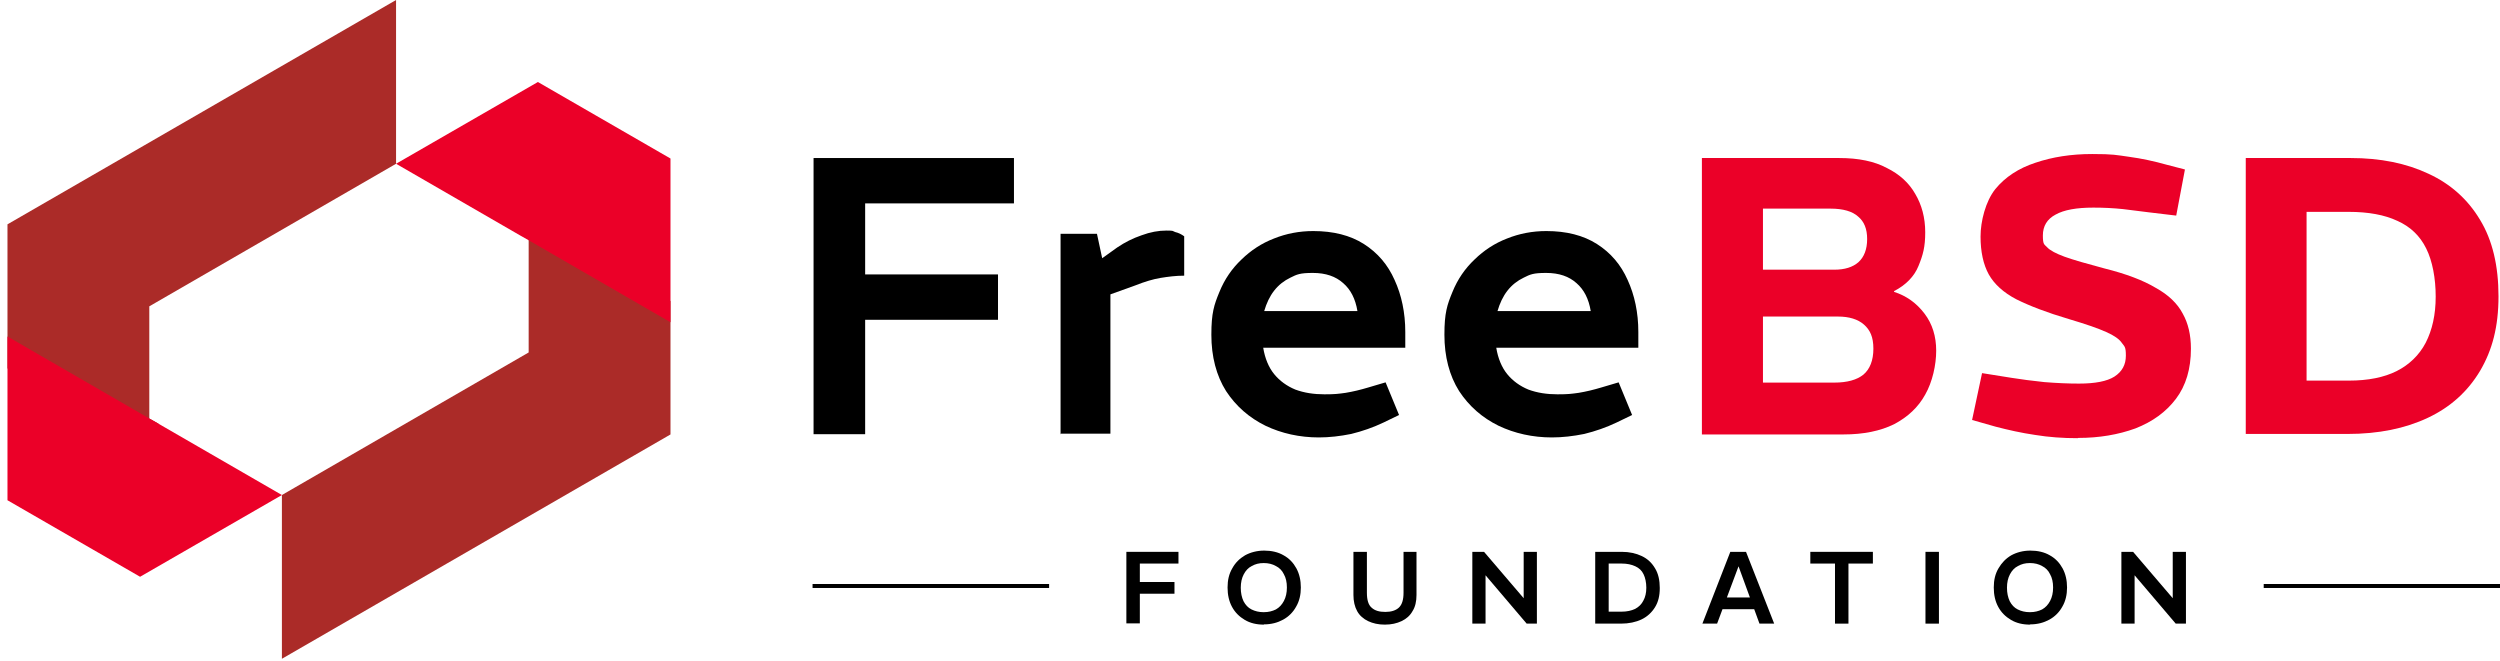<?xml version="1.0" encoding="UTF-8"?>
<svg xmlns="http://www.w3.org/2000/svg" version="1.1" viewBox="0 0 1003 265">
  <defs>
    <style>
      .cls-1 {
        fill: none;
        stroke: #000;
        stroke-width: 1.6px;
      }

      .cls-2 {
        fill: #ab2b28;
      }

      .cls-3 {
        fill: #eb0028;
      }
    </style>
  </defs>
  <!-- Generator: Adobe Illustrator 28.6.0, SVG Export Plug-In . SVG Version: 1.2.0 Build 709)  -->
  <g>
    <g id="Layer_1">
      <path class="cls-3" d="M901,174.2V63.4h42.1c11.9,0,22.3,2.1,31.2,6.3,8.9,4.1,15.8,10.3,20.7,18.5,5,8.2,7.4,18.5,7.4,30.7s-2.5,21.6-7.4,29.9c-4.9,8.2-11.8,14.5-20.9,18.8-9.1,4.3-19.8,6.5-32.3,6.5h-40.8ZM925.5,152.7h16.9c7.7,0,14.1-1.3,19.1-3.8s9.1-6.4,11.7-11.4c2.6-5.1,4-11.2,4-18.5s-1.3-14.3-3.8-19.3c-2.5-5.1-6.4-8.8-11.6-11.1-5.1-2.4-11.6-3.6-19.5-3.6h-16.9v67.7h0Z"/>
      <path class="cls-3" d="M833.6,175.8c-5.9,0-11.6-.4-17.1-1.3-5.5-.8-10.8-2-15.8-3.3l-9.5-2.7,4-18.8,11.9,1.9c3.8.6,8.2,1.2,13.1,1.7,5,.4,9.6.6,13.9.6,6.4,0,11.2-.9,14.2-2.8,3.1-2,4.6-4.8,4.6-8.4s-.5-3.6-1.6-5.1c-1-1.5-3.1-3-6.3-4.4-3.3-1.5-8.3-3.2-15-5.2-8.8-2.6-15.8-5.3-21-7.9-5.2-2.7-8.9-6.1-11.1-10-2.2-4-3.3-9.1-3.3-15.2s2-14.1,5.9-19c4-4.9,9.4-8.4,16.1-10.6,6.8-2.3,14.3-3.5,22.8-3.5s9.7.4,14.7,1.1c5.2.7,10.2,1.8,15.2,3.2l7.3,1.9-3.5,18.5-10.9-1.3c-3.2-.4-6.6-.8-10.4-1.3-3.8-.4-7.8-.6-11.9-.6-6.8,0-11.8.9-15.2,2.8-3.4,1.8-5.1,4.6-5.1,8.4s.6,3.5,1.7,4.7c1.2,1.3,3.5,2.5,7,3.8,3.6,1.3,8.9,2.8,16,4.7,8.8,2.2,15.6,4.8,20.6,7.8,5.1,2.8,8.7,6.3,10.8,10.3,2.2,3.9,3.3,8.6,3.3,14.1,0,8.1-2,14.8-6,20.1s-9.4,9.2-16.3,11.9c-6.9,2.5-14.5,3.8-22.9,3.8h-.2Z"/>
      <path class="cls-3" d="M682.8,174.2V63.4h55.1c7.7,0,14.1,1.3,19.1,4,5.1,2.5,8.9,6,11.4,10.4,2.6,4.4,4,9.5,4,15.4s-.9,9.1-2.7,13.5c-1.7,4.2-5,7.6-9.8,10.1v.3c5,1.6,9,4.5,12.2,8.7s4.7,9.2,4.7,14.9-1.5,12.5-4.4,17.6c-2.8,5.1-7,9-12.5,11.9-5.5,2.7-12.2,4.1-20.3,4.1h-56.8ZM707.3,153.5h28.6c5.2,0,9.1-1.1,11.7-3.2,2.6-2.2,4-5.7,4-10.4s-1.3-7.5-3.8-9.7c-2.4-2.1-5.9-3.2-10.4-3.2h-30.1v26.4h0ZM707.3,108.2h28.6c4.2,0,7.4-1,9.7-3,2.3-2.1,3.5-5.2,3.5-9.3s-1.2-7-3.6-9c-2.3-2.1-6-3.2-11.1-3.2h-27.1v24.5h0Z"/>
      <path d="M622.7,175.5c-7.8,0-15-1.6-21.5-4.7-6.5-3.2-11.8-7.8-15.8-13.9-3.9-6.2-5.9-13.8-5.9-22.6s1.1-12,3.2-17.1c2.1-5.2,5.1-9.5,8.9-13.1,3.8-3.7,8.1-6.5,13-8.4,5-2,10.2-3,15.8-3,8,0,14.8,1.7,20.3,5.2s9.6,8.3,12.3,14.4c2.8,6.1,4.3,13.1,4.3,20.9v6.3h-57c.7,4.3,2.2,7.9,4.4,10.6,2.2,2.7,5.1,4.8,8.5,6.2,3.5,1.3,7.4,1.9,11.7,1.9s5.6-.2,8.5-.6c3-.5,5.9-1.2,8.9-2.1l7.1-2.1,5.4,13.1-6.2,3c-4.2,2-8.5,3.5-13,4.6-4.4.9-8.8,1.4-13,1.4h0ZM600.9,124.8h37.3c-.8-4.9-2.7-8.6-5.7-11.2-3-2.7-7-4.1-12.2-4.1s-6.4.6-9,1.9c-2.5,1.2-4.7,2.9-6.5,5.2-1.8,2.3-3.1,5.1-4,8.2h.1Z"/>
      <path d="M529.2,175.5c-7.8,0-15-1.6-21.5-4.7-6.5-3.2-11.8-7.8-15.8-13.9-3.9-6.2-5.9-13.8-5.9-22.6s1.1-12,3.2-17.1c2.1-5.2,5.1-9.5,8.9-13.1,3.8-3.7,8.1-6.5,13-8.4,5-2,10.2-3,15.8-3,8,0,14.8,1.7,20.3,5.2s9.6,8.3,12.3,14.4c2.8,6.1,4.3,13.1,4.3,20.9v6.3h-57c.7,4.3,2.2,7.9,4.4,10.6s5.1,4.8,8.5,6.2c3.5,1.3,7.4,1.9,11.7,1.9s5.6-.2,8.5-.6c3-.5,5.9-1.2,8.9-2.1l7.1-2.1,5.4,13.1-6.2,3c-4.2,2-8.5,3.5-13,4.6-4.4.9-8.8,1.4-13,1.4h.1ZM507.3,124.8h37.3c-.8-4.9-2.7-8.6-5.7-11.2-3-2.7-7-4.1-12.2-4.1s-6.4.6-9,1.9c-2.5,1.2-4.7,2.9-6.5,5.2-1.8,2.3-3.1,5.1-4,8.2h.1Z"/>
      <path d="M425.5,174.2v-80.4h14.6l2.1,9.8,6-4.3c3.1-2.1,6.3-3.7,9.8-4.9,3.5-1.3,6.8-1.9,10-1.9s2.3.2,3.5.6c1.3.3,2.5.9,3.6,1.7v15.8c-3.3,0-6.4.4-9.5.9-3,.5-6.3,1.5-10.1,3l-10,3.6v55.9h-19.9v.2Z"/>
      <path d="M326.4,174.2V63.4h80.4v18.2h-59.7v28.5h53.3v18.2h-53.3v45.9h-20.7,0Z"/>
      <path d="M851.1,250.2v-28.8h4.7l15.9,18.6h0v-18.6h5.3v28.8h-4.1l-16.5-19.4h0v19.4h-5.3Z"/>
      <path d="M814.5,250.6c-3,0-5.5-.6-7.7-1.9-2.2-1.3-3.9-3-5.1-5.2-1.2-2.2-1.8-4.8-1.8-7.8s.6-5.5,1.9-7.7,2.9-3.9,5.1-5.2c2.2-1.2,4.8-1.9,7.7-1.9s5.6.6,7.8,1.9c2.2,1.2,3.9,3,5.1,5.2,1.2,2.2,1.8,4.8,1.8,7.7s-.6,5.5-1.9,7.7c-1.2,2.2-3,4-5.2,5.2s-4.7,1.9-7.7,1.9h0ZM814.5,245.6c1.8,0,3.4-.4,4.8-1.1,1.4-.8,2.4-1.9,3.2-3.4s1.2-3.3,1.2-5.4-.4-3.9-1.2-5.3c-.7-1.5-1.8-2.6-3.2-3.3-1.4-.8-3-1.2-4.9-1.2s-3.4.4-4.8,1.2c-1.4.7-2.4,1.8-3.2,3.3s-1.2,3.3-1.2,5.4.4,3.9,1.1,5.4c.8,1.5,1.8,2.6,3.2,3.3s3,1.1,4.8,1.1h.2Z"/>
      <path d="M772.5,250.2v-28.8h5.4v28.8h-5.4Z"/>
      <path d="M736.2,250.2v-24.1h-9.9v-4.7h25.1v4.7h-9.8v24.1h-5.4,0Z"/>
      <path d="M683,250.2l11.2-28.8h6.3l11.3,28.8h-5.9l-8.4-23h0l-8.6,23h-5.8ZM690,244.4v-4.7h14.6v4.7h-14.6Z"/>
      <path d="M640,250.2v-28.8h10.7c3,0,5.7.6,8,1.7,2.3,1.1,4,2.7,5.3,4.9,1.3,2.1,1.9,4.8,1.9,7.9s-.6,5.6-1.9,7.7c-1.3,2.1-3.1,3.8-5.4,4.9-2.3,1.1-5.1,1.7-8.3,1.7h-10.4.1ZM645.4,245.4h5.2c2.1,0,3.9-.4,5.4-1.1,1.5-.8,2.6-1.9,3.3-3.3.8-1.4,1.2-3.2,1.2-5.2s-.4-4-1.1-5.4c-.7-1.5-1.8-2.5-3.3-3.2s-3.3-1.1-5.5-1.1h-5.2v19.3h0Z"/>
      <path d="M590.7,250.2v-28.8h4.7l15.9,18.6h0v-18.6h5.3v28.8h-4.1l-16.5-19.4h0v19.4h-5.3Z"/>
      <path d="M555.6,250.6c-2.6,0-4.8-.5-6.7-1.4s-3.4-2.2-4.4-4-1.5-4-1.5-6.5v-17.3h5.4v16.4c0,2.9.6,4.9,1.9,6,1.3,1.2,3.1,1.7,5.5,1.7s4.2-.6,5.4-1.7c1.3-1.2,1.9-3.2,1.9-6v-16.4h5.2v17.3c0,2.6-.5,4.8-1.6,6.5-1,1.8-2.5,3.1-4.4,4s-4.1,1.4-6.7,1.4h0Z"/>
      <path d="M507.1,250.6c-3,0-5.5-.6-7.7-1.9-2.2-1.3-3.9-3-5.1-5.2s-1.8-4.8-1.8-7.8.6-5.5,1.9-7.7c1.2-2.2,2.9-3.9,5.1-5.2,2.2-1.2,4.8-1.9,7.7-1.9s5.6.6,7.8,1.9c2.2,1.2,3.9,3,5.1,5.2,1.2,2.2,1.8,4.8,1.8,7.7s-.6,5.5-1.9,7.7c-1.2,2.2-3,4-5.2,5.2s-4.7,1.9-7.7,1.9h0ZM507.1,245.6c1.8,0,3.4-.4,4.8-1.1,1.4-.8,2.4-1.9,3.2-3.4s1.2-3.3,1.2-5.4-.4-3.9-1.2-5.3c-.7-1.5-1.8-2.6-3.2-3.3-1.4-.8-3-1.2-4.9-1.2s-3.4.4-4.8,1.2c-1.4.7-2.4,1.8-3.2,3.3-.8,1.5-1.2,3.3-1.2,5.4s.4,3.9,1.1,5.4c.8,1.5,1.8,2.6,3.2,3.3,1.4.7,3,1.1,4.8,1.1h.2Z"/>
      <path d="M451.9,250.2v-28.8h20.9v4.7h-15.5v7.4h13.9v4.7h-13.9v11.9h-5.4Z"/>
      <line class="cls-1" x1="326" y1="235.1" x2="420.9" y2="235.1"/>
      <line class="cls-1" x1="908.2" y1="235.1" x2="1003.2" y2="235.1"/>
      <path class="cls-2" d="M3,147.8l60.6,35v-12.8l-3.7-2.1v-45l99-57.2V0L3,90v57.8Z"/>
      <path class="cls-2" d="M269,120.8v53.5l-155.9,90v-65.7l99-57.2v-53.4l56.9,32.8Z"/>
      <path class="cls-3" d="M113.1,198.6l-56.9,32.8L3,200.7v-65.7l56.9,32.9,3.7,2.1s49.5,28.6,49.5,28.6Z"/>
      <path class="cls-3" d="M269,63.6v65.7l-56.9-32.9-3.7-2.1-49.5-28.6,56.9-32.8,53.2,30.7h0Z"/>
    </g>
  </g>
</svg>
